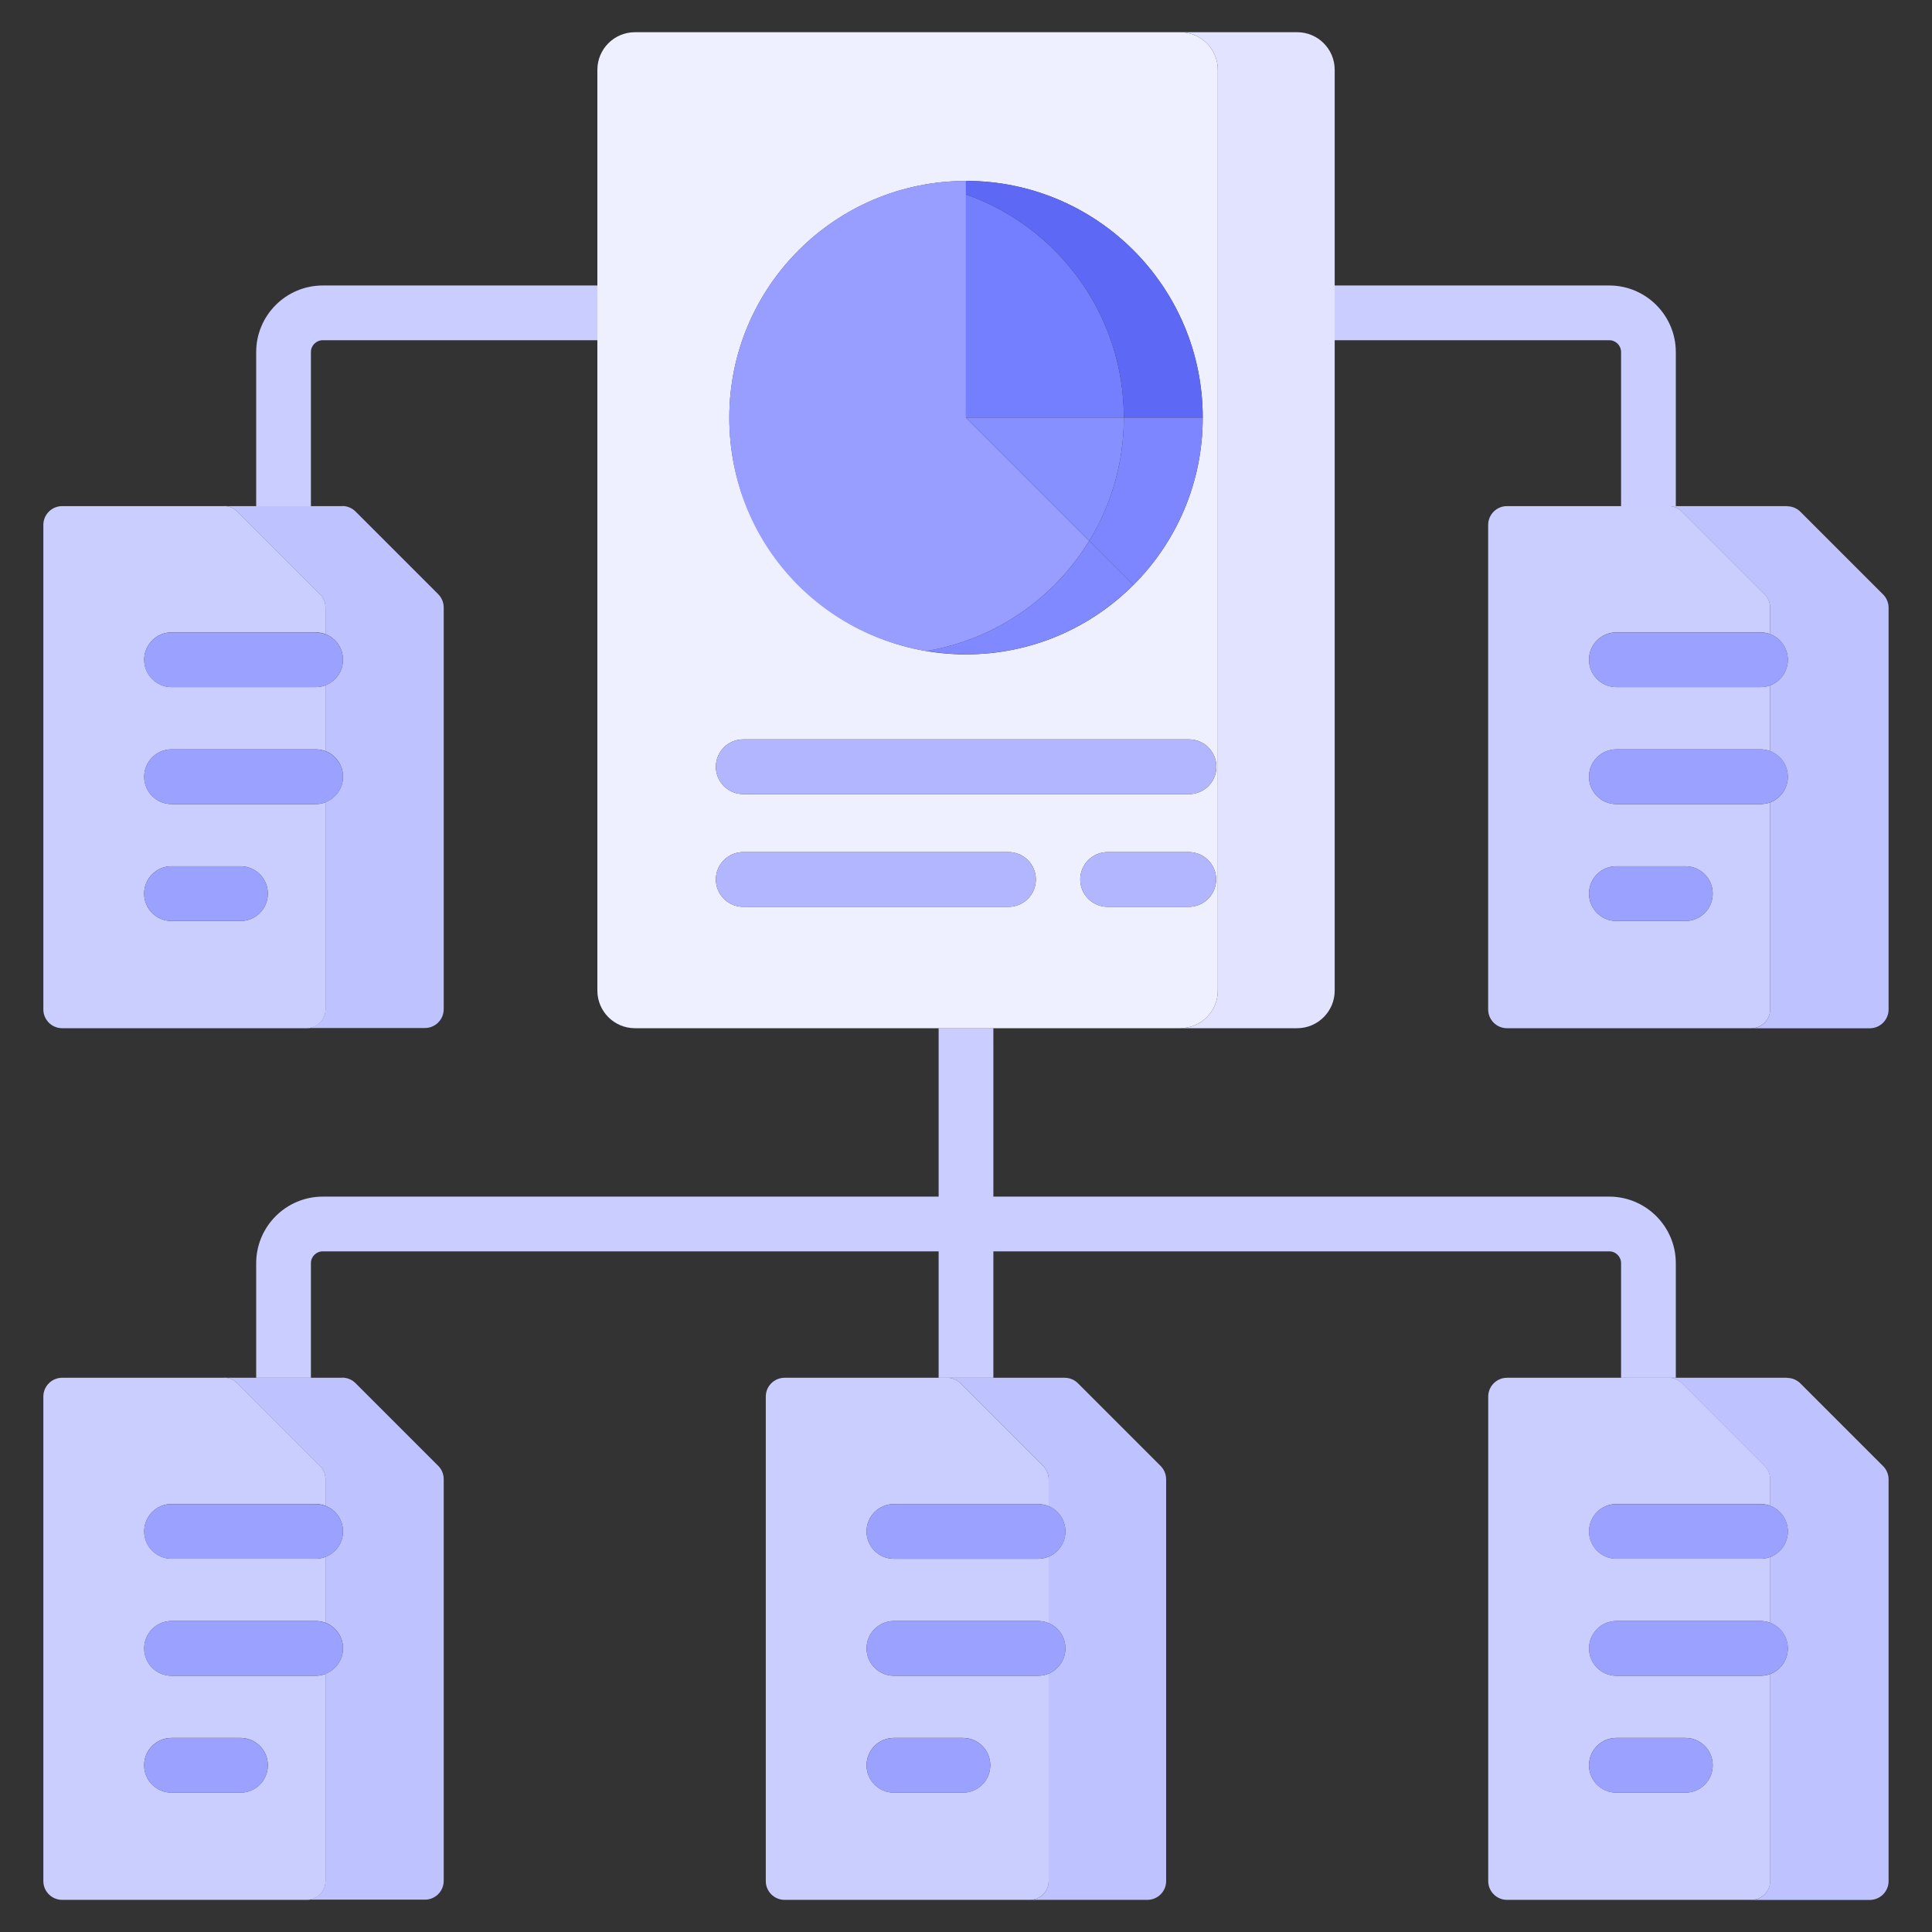 <?xml version="1.0" encoding="UTF-8"?>
<svg id="Layer_2" data-name="Layer 2" xmlns="http://www.w3.org/2000/svg" xmlns:xlink="http://www.w3.org/1999/xlink" viewBox="0 0 300 300">
  <rect x="0" y="0" width="300" height="300" fill="#333333" stroke="none"/>
  <defs>
    <style>
      .cls-1 {
        fill: #caceff;
      }

      .cls-2 {
        fill: #7d86ff;
      }

      .cls-3 {
        fill: #eeefff;
      }

      .cls-4 {
        fill: #9aa1ff;
      }

      .cls-5 {
        fill: #8089ff;
      }

      .cls-6 {
        fill: none;
      }

      .cls-7 {
        fill: #c9cdff;
      }

      .cls-8 {
        fill: #bec2ff;
      }

      .cls-9 {
        fill: #b1b6ff;
      }

      .cls-10 {
        fill: #979eff;
      }

      .cls-11 {
        fill: #8790ff;
      }

      .cls-12 {
        fill: #5d68f5;
      }

      .cls-13 {
        fill: #747fff;
      }

      .cls-14 {
        fill: #e1e3ff;
      }

      .cls-15 {
        clip-path: url(#clippath);
      }
    </style>
    <clipPath id="clippath">
      <rect class="cls-6" width="300" height="300"/>
    </clipPath>
  </defs>
  <g id="Layer_1-2" data-name="Layer 1">
    <g class="cls-15">
      <g>
        <path class="cls-7" d="M154.25,159.65h-8.5v26.16H50.12c-5.7,0-10.34,4.64-10.34,10.34v17.79h8.5v-17.79h0c0-1.02.82-1.84,1.84-1.84h95.63v19.63h1.38s-.04,0-.06,0h7.18v-19.63h95.63c1.02,0,1.84.82,1.84,1.84v17.79h7.45s-.04,0-.06,0h1.11v-17.79c0-5.7-4.64-10.34-10.34-10.34h-95.63v-26.16"/>
        <path class="cls-7" d="M249.88,44.33h-42.64v8.5h42.64c1.02,0,1.84.82,1.84,1.84v23.93h8.5v-23.93c0-5.7-4.64-10.34-10.34-10.34"/>
        <path class="cls-7" d="M92.76,44.33h-42.64c-5.7,0-10.34,4.64-10.34,10.34v23.93h8.5v-23.93h0c0-1.02.82-1.84,1.84-1.84h42.64v-8.5"/>
        <path class="cls-1" d="M22.38,274.11h0c0-2.35,1.9-4.25,4.25-4.25h10.71c2.35,0,4.25,1.9,4.25,4.25h0c0,2.35-1.9,4.25-4.25,4.25h-10.71c-2.35,0-4.25-1.9-4.25-4.25h0M34.84,213.94H9.65c-1.61,0-2.92,1.31-2.92,2.92h0v75.23c0,1.61,1.31,2.92,2.92,2.92h37.98,0,0c1.61,0,2.92-1.31,2.92-2.92v-32.16c-.48.18-.99.28-1.53.28h-22.38c-2.35,0-4.25-1.9-4.25-4.25h0c0-2.35,1.9-4.25,4.25-4.25h22.38c.54,0,1.06.1,1.53.28v-10.23c-.48.18-.99.28-1.53.28h-22.38c-2.35,0-4.25-1.9-4.25-4.25h0c0-2.35,1.9-4.25,4.25-4.25h22.38c.54,0,1.06.1,1.53.28v-4.13c0-.77-.31-1.52-.85-2.06l-12.85-12.85c-.53-.53-1.25-.84-2-.85"/>
        <path class="cls-8" d="M53.14,213.94h-18.36c.77,0,1.52.31,2.06.85l12.85,12.85c.55.55.85,1.29.85,2.06v4.13c1.59.61,2.72,2.16,2.72,3.96h0c0,1.81-1.13,3.35-2.72,3.96v10.23c1.59.61,2.72,2.16,2.72,3.96h0c0,1.81-1.13,3.35-2.72,3.96v32.16h0c0,1.61-1.31,2.92-2.92,2.92h18.36c1.61,0,2.92-1.31,2.92-2.92h0v-62.38c0-.77-.31-1.52-.85-2.06l-12.85-12.85c-.55-.55-1.29-.85-2.06-.85"/>
        <path class="cls-8" d="M50.55,233.83h0c1.59.61,2.72,2.16,2.72,3.96h0c0-1.81-1.13-3.35-2.72-3.96h0"/>
        <path class="cls-4" d="M49.01,233.55h-22.38c-2.35,0-4.25,1.9-4.25,4.25s1.9,4.25,4.25,4.25h22.38c2.35,0,4.25-1.9,4.25-4.25,0-1.81-1.13-3.35-2.72-3.96-.48-.18-.99-.28-1.53-.28"/>
        <path class="cls-8" d="M50.55,251.99h0c1.59.61,2.72,2.16,2.72,3.96h0c0-1.81-1.13-3.35-2.72-3.96h0"/>
        <path class="cls-4" d="M49.01,251.71h-22.38c-2.35,0-4.25,1.9-4.25,4.25s1.9,4.25,4.25,4.25h22.38c2.35,0,4.25-1.9,4.25-4.25,0-1.81-1.13-3.35-2.72-3.96-.48-.18-.99-.28-1.53-.28"/>
        <path class="cls-4" d="M37.34,269.87h-10.71c-2.35,0-4.25,1.9-4.25,4.25s1.9,4.25,4.25,4.25h10.71c2.35,0,4.25-1.9,4.25-4.25s-1.9-4.25-4.25-4.25"/>
        <path class="cls-1" d="M246.74,274.11h0c0-2.35,1.9-4.25,4.25-4.25h10.71c2.35,0,4.25,1.9,4.25,4.25h0c0,2.35-1.9,4.25-4.25,4.25h-10.71c-2.35,0-4.25-1.9-4.25-4.25h0M259.16,213.94h-25.15c-1.61,0-2.92,1.31-2.92,2.92h0v75.23c0,1.61,1.31,2.92,2.92,2.92h37.95,0,0c1.61,0,2.92-1.31,2.92-2.92v-32.15c-.47.18-.97.27-1.5.27h-22.38c-2.35,0-4.25-1.9-4.25-4.25h0c0-2.35,1.9-4.25,4.25-4.25h22.38c.53,0,1.03.1,1.5.27v-10.21c-.47.18-.97.27-1.5.27h-22.38c-2.35,0-4.25-1.9-4.25-4.25h0c0-2.35,1.9-4.25,4.25-4.25h22.38c.53,0,1.03.1,1.5.27v-4.12c0-.77-.31-1.52-.85-2.06l-12.85-12.85c-.53-.53-1.25-.84-2-.85"/>
        <path class="cls-8" d="M277.5,213.94h-18.4c.77,0,1.52.31,2.06.85l12.85,12.85c.55.55.85,1.29.85,2.06v4.12c1.61.61,2.75,2.16,2.75,3.98h0c0,1.82-1.14,3.37-2.75,3.98v10.21c1.61.61,2.75,2.16,2.75,3.98h0c0,1.82-1.14,3.37-2.75,3.98v32.15h0c0,1.61-1.31,2.92-2.92,2.92h18.4c1.61,0,2.92-1.31,2.92-2.92h0v-62.38c0-.77-.31-1.52-.85-2.06l-12.85-12.85c-.55-.55-1.29-.85-2.06-.85"/>
        <path class="cls-8" d="M274.87,233.82h0c1.61.61,2.75,2.16,2.75,3.98h0c0-1.82-1.14-3.37-2.75-3.98h0"/>
        <path class="cls-4" d="M273.37,233.55h-22.38c-2.35,0-4.25,1.9-4.25,4.25s1.9,4.25,4.25,4.25h22.38c2.35,0,4.25-1.9,4.25-4.25,0-1.82-1.14-3.37-2.75-3.98-.47-.18-.97-.27-1.5-.27"/>
        <path class="cls-8" d="M274.87,251.98h0c1.61.61,2.75,2.16,2.75,3.98h0c0-1.82-1.14-3.37-2.75-3.98h0"/>
        <path class="cls-4" d="M273.37,251.71h-22.38c-2.35,0-4.25,1.9-4.25,4.25s1.9,4.25,4.25,4.25h22.38c2.35,0,4.25-1.9,4.25-4.25,0-1.82-1.14-3.37-2.75-3.98-.47-.18-.97-.27-1.5-.27"/>
        <path class="cls-4" d="M261.7,269.87h-10.71c-2.35,0-4.25,1.9-4.25,4.25s1.9,4.25,4.25,4.25h10.71c2.35,0,4.25-1.9,4.25-4.25s-1.9-4.25-4.25-4.25"/>
        <path class="cls-1" d="M134.56,274.11h0c0-2.35,1.9-4.25,4.25-4.25h10.71c2.35,0,4.25,1.9,4.25,4.25h0c0,2.35-1.9,4.25-4.25,4.25h-10.71c-2.35,0-4.25-1.9-4.25-4.25h0M147.13,213.94h-25.3c-1.61,0-2.92,1.31-2.92,2.92h0v75.23c0,1.61,1.31,2.92,2.92,2.92h38.09,0,0c1.61,0,2.92-1.31,2.92-2.92v-32.21c-.51.21-1.06.33-1.65.33h-22.38c-2.35,0-4.25-1.9-4.25-4.25h0c0-2.35,1.9-4.25,4.25-4.25h22.38c.58,0,1.14.12,1.65.33v-10.32c-.51.21-1.06.33-1.65.33h-22.38c-2.35,0-4.25-1.9-4.25-4.25h0c0-2.35,1.9-4.25,4.25-4.25h22.38c.58,0,1.14.12,1.65.33v-4.18c0-.77-.31-1.52-.85-2.06l-12.85-12.85c-.53-.53-1.25-.84-2-.85"/>
        <path class="cls-1" d="M180.67,228.21c.27.45.41.97.41,1.5,0-.53-.15-1.05-.41-1.5"/>
        <path class="cls-8" d="M165.32,213.94h-18.25c.77,0,1.52.31,2.06.85l12.85,12.85c.55.55.85,1.29.85,2.06v4.18c1.53.64,2.6,2.15,2.6,3.92h0c0,1.76-1.07,3.27-2.6,3.92v10.32c1.53.64,2.6,2.15,2.6,3.92h0c0,1.76-1.07,3.27-2.6,3.92v32.21h0c0,1.61-1.31,2.92-2.92,2.92h18.25c1.61,0,2.92-1.31,2.92-2.92h0v-62.38c0-.53-.15-1.05-.41-1.5-.12-.2-.27-.39-.44-.57l-12.85-12.85c-.55-.55-1.29-.85-2.06-.85"/>
        <path class="cls-8" d="M162.84,233.88h0c1.53.64,2.6,2.15,2.6,3.92h0c0-1.76-1.07-3.27-2.6-3.92h0"/>
        <path class="cls-4" d="M161.19,233.55h-22.38c-2.35,0-4.25,1.9-4.25,4.25s1.9,4.25,4.25,4.25h22.38c2.35,0,4.25-1.9,4.25-4.25,0-1.76-1.07-3.27-2.6-3.92-.51-.21-1.06-.33-1.65-.33"/>
        <path class="cls-8" d="M162.84,252.04h0c1.53.64,2.6,2.15,2.6,3.92h0c0-1.76-1.07-3.27-2.6-3.92h0"/>
        <path class="cls-4" d="M161.19,251.71h-22.38c-2.35,0-4.25,1.9-4.25,4.25s1.9,4.25,4.25,4.25h22.38c2.35,0,4.25-1.9,4.25-4.25,0-1.76-1.07-3.27-2.6-3.92-.51-.21-1.06-.33-1.65-.33"/>
        <path class="cls-4" d="M149.52,269.87h-10.71c-2.35,0-4.25,1.9-4.25,4.25s1.9,4.25,4.25,4.25h10.71c2.35,0,4.25-1.9,4.25-4.25s-1.9-4.25-4.25-4.25"/>
        <path class="cls-3" d="M111.16,136.56h0c0-2.35,1.9-4.25,4.25-4.25h41.19c2.35,0,4.25,1.9,4.25,4.25h0c0,2.35-1.9,4.25-4.25,4.25h-41.19c-2.35,0-4.25-1.9-4.25-4.25h0M167.74,136.56h0c0-2.35,1.9-4.25,4.25-4.25h12.6c2.35,0,4.25,1.9,4.25,4.25h0c0,2.35-1.9,4.25-4.25,4.25h-12.6c-2.35,0-4.25-1.9-4.25-4.25h0M111.16,119.06h0c0-2.35,1.9-4.25,4.25-4.25h69.18s.03,0,.04,0c2.33,0,4.22,1.87,4.25,4.21,0,.01,0,.03,0,.04,0,2.33-1.87,4.23-4.21,4.25h-.08s-69.18,0-69.18,0c-2.35,0-4.25-1.9-4.25-4.25h0M150,28.09h0c20.3,0,36.76,16.46,36.76,36.76h0c0,10.15-4.11,19.34-10.77,25.99h0s0,0,0,0c-6.65,6.65-15.83,10.77-25.98,10.77-.33,0-.67,0-1-.01-19.84-.53-35.76-16.78-35.76-36.74h0c0-20.3,16.46-36.76,36.76-36.76h0M183.26,5h-84.66c-3.22,0-5.84,2.61-5.84,5.84v142.98c0,3.22,2.61,5.84,5.84,5.84h84.66c3.22,0,5.84-2.61,5.84-5.84V10.84c0-3.22-2.61-5.84-5.84-5.84M201.41,5c3.22,0,5.84,2.61,5.83,5.84v142.98h0c0,3.22-2.61,5.84-5.84,5.84h0c3.22,0,5.84-2.61,5.84-5.84V10.84c0-3.22-2.61-5.84-5.84-5.84"/>
        <path class="cls-10" d="M150,28.09c-20.3,0-36.76,16.46-36.76,36.76s15.92,36.21,35.76,36.74c-1.74-.05-3.45-.22-5.13-.5h0c10.69-1.79,19.82-8.2,25.26-17.1l-19.14-19.14V28.09h0"/>
        <path class="cls-13" d="M150,30.19v34.66h24.51c0-16-10.23-29.61-24.51-34.66"/>
        <path class="cls-14" d="M201.41,5h-18.15c3.22,0,5.84,2.61,5.84,5.84v142.98h0c0,3.22-2.61,5.84-5.84,5.84h18.15c3.22,0,5.84-2.61,5.84-5.84V10.84c0-3.22-2.61-5.84-5.83-5.84"/>
        <path class="cls-9" d="M184.63,114.81s-.03,0-.04,0h-69.18c-2.35,0-4.25,1.9-4.25,4.25s1.9,4.25,4.25,4.25h69.26c2.33-.02,4.21-1.92,4.21-4.25,0-.01,0-.03,0-.04-.02-2.33-1.92-4.21-4.25-4.21"/>
        <path class="cls-9" d="M184.59,132.31h-12.6c-2.35,0-4.25,1.9-4.25,4.25s1.9,4.25,4.25,4.25h12.6c2.35,0,4.25-1.9,4.25-4.25s-1.9-4.25-4.25-4.25"/>
        <path class="cls-9" d="M156.6,132.31h-41.19c-2.35,0-4.25,1.9-4.25,4.25s1.9,4.25,4.25,4.25h41.19c2.35,0,4.25-1.9,4.25-4.25s-1.9-4.25-4.25-4.25"/>
        <path class="cls-5" d="M169.14,83.98c-5.44,8.9-14.57,15.31-25.26,17.1,1.99.33,4.04.52,6.12.52,10.15,0,19.33-4.12,25.98-10.77l-5.42-5.42-1.43-1.43h0s0,0,0,0h0"/>
        <path class="cls-12" d="M150,28.09v2.1c14.27,5.05,24.51,18.65,24.51,34.66h12.25s0,0,0,0h0c0-20.3-16.46-36.76-36.76-36.76"/>
        <polyline class="cls-11" points="186.76 64.85 174.51 64.85 174.51 64.85 186.76 64.85 186.76 64.85"/>
        <path class="cls-11" d="M170.57,85.42l5.42,5.42h0l-5.42-5.42M174.51,64.85h-24.51l19.14,19.14c3.41-5.57,5.37-12.13,5.37-19.14"/>
        <path class="cls-2" d="M174.51,64.85h0c0,7.01-1.96,13.56-5.37,19.14l1.43,1.43,5.42,5.42h0c6.65-6.65,10.77-15.84,10.77-25.99h-12.25"/>
        <path class="cls-1" d="M22.38,138.76h0c0-2.35,1.9-4.25,4.25-4.25h10.71c2.35,0,4.25,1.9,4.25,4.25h0c0,2.35-1.9,4.25-4.25,4.25h-10.71c-2.35,0-4.25-1.9-4.25-4.25h0M34.78,78.59H9.65c-1.61,0-2.92,1.31-2.92,2.92h0v75.23c0,1.61,1.31,2.92,2.92,2.92h38.03c1.59-.03,2.87-1.32,2.87-2.92v-32.16c-.48.18-.99.28-1.53.28h-22.38c-2.35,0-4.25-1.9-4.25-4.25h0c0-2.35,1.9-4.25,4.25-4.25h22.38c.54,0,1.06.1,1.53.28v-10.23c-.48.18-.99.28-1.53.28h-22.38c-2.35,0-4.25-1.9-4.25-4.25h0c0-2.35,1.9-4.25,4.25-4.25h22.38c.54,0,1.06.1,1.53.28v-4.13c0-.77-.31-1.52-.85-2.06l-12.85-12.85c-.55-.55-1.29-.85-2.06-.85"/>
        <path class="cls-8" d="M53.14,78.59h-18.36c.77,0,1.52.31,2.06.85l12.85,12.85c.55.55.85,1.29.85,2.06v4.13c1.59.61,2.72,2.16,2.72,3.96h0c0,1.81-1.13,3.35-2.72,3.96v10.23c1.59.61,2.72,2.16,2.72,3.96h0c0,1.81-1.13,3.35-2.72,3.96v32.16h0c0,1.61-1.31,2.92-2.92,2.92h18.36c1.61,0,2.92-1.31,2.92-2.92h0v-62.38c0-.77-.31-1.52-.85-2.06l-12.85-12.85c-.55-.55-1.29-.85-2.06-.85"/>
        <path class="cls-8" d="M50.55,98.48h0c1.59.61,2.72,2.16,2.72,3.96h0c0-1.81-1.13-3.35-2.72-3.96h0"/>
        <path class="cls-4" d="M49.01,98.2h-22.38c-2.35,0-4.25,1.9-4.25,4.25s1.9,4.25,4.25,4.25h22.38c2.35,0,4.25-1.9,4.25-4.25,0-1.81-1.13-3.35-2.72-3.96-.48-.18-.99-.28-1.53-.28"/>
        <path class="cls-8" d="M50.55,116.64h0c1.59.61,2.72,2.16,2.72,3.96h0c0-1.81-1.13-3.35-2.72-3.96h0"/>
        <path class="cls-4" d="M49.01,116.36h-22.38c-2.35,0-4.25,1.9-4.25,4.25s1.9,4.25,4.25,4.25h22.38c2.35,0,4.25-1.9,4.25-4.25,0-1.81-1.13-3.35-2.72-3.96-.48-.18-.99-.28-1.53-.28"/>
        <path class="cls-4" d="M37.34,134.51h-10.71c-2.35,0-4.25,1.9-4.25,4.25s1.9,4.25,4.25,4.25h10.71c2.35,0,4.25-1.9,4.25-4.25s-1.9-4.25-4.25-4.25"/>
        <path class="cls-1" d="M246.74,138.76h0c0-2.35,1.9-4.25,4.25-4.25h10.71c2.35,0,4.25,1.9,4.25,4.25h0c0,2.35-1.9,4.25-4.25,4.25h-10.71c-2.35,0-4.25-1.9-4.25-4.25h0M259.1,78.59h-25.1c-1.61,0-2.92,1.31-2.92,2.92h0v75.23c0,1.61,1.31,2.92,2.92,2.92h38c1.59-.03,2.87-1.32,2.87-2.92v-32.15c-.47.18-.97.27-1.5.27h-22.38c-2.35,0-4.25-1.9-4.25-4.25h0c0-2.35,1.9-4.25,4.25-4.25h22.38c.53,0,1.03.1,1.5.27v-10.21c-.47.18-.97.27-1.5.27h-22.38c-2.35,0-4.25-1.9-4.25-4.25h0c0-2.35,1.9-4.25,4.25-4.25h22.38c.53,0,1.03.1,1.5.27v-4.12c0-.77-.31-1.52-.85-2.06l-12.85-12.85c-.55-.55-1.29-.85-2.06-.85"/>
        <path class="cls-8" d="M277.5,78.59h-18.4c.77,0,1.52.31,2.06.85l12.85,12.85c.55.55.85,1.29.85,2.06v4.12c1.61.61,2.75,2.16,2.75,3.98h0c0,1.82-1.14,3.37-2.75,3.98v10.21c1.61.61,2.75,2.16,2.75,3.98h0c0,1.82-1.14,3.37-2.75,3.98v32.15h0c0,1.61-1.31,2.92-2.92,2.92h18.4c1.61,0,2.92-1.31,2.92-2.92h0v-62.38c0-.77-.31-1.52-.85-2.06l-12.85-12.85c-.55-.55-1.29-.85-2.06-.85"/>
        <path class="cls-8" d="M274.87,98.47h0c1.61.61,2.75,2.16,2.75,3.98h0c0-1.82-1.14-3.37-2.75-3.98h0"/>
        <path class="cls-4" d="M273.37,98.2h-22.38c-2.35,0-4.25,1.9-4.25,4.25s1.9,4.25,4.25,4.25h22.38c2.35,0,4.25-1.9,4.25-4.25,0-1.82-1.14-3.37-2.75-3.98-.47-.18-.97-.27-1.5-.27"/>
        <path class="cls-8" d="M274.87,116.63h0c1.61.61,2.75,2.16,2.75,3.98h0c0-1.82-1.14-3.37-2.75-3.98h0"/>
        <path class="cls-4" d="M273.37,116.36h-22.38c-2.35,0-4.25,1.9-4.25,4.25s1.9,4.25,4.25,4.25h22.38c2.35,0,4.25-1.9,4.25-4.25,0-1.82-1.14-3.37-2.75-3.98-.47-.18-.97-.27-1.5-.27"/>
        <path class="cls-4" d="M261.7,134.51h-10.71c-2.35,0-4.25,1.9-4.25,4.25s1.9,4.25,4.25,4.25h10.71c2.35,0,4.25-1.9,4.25-4.25s-1.9-4.25-4.25-4.25"/>
      </g>
    </g>
  </g>
</svg>